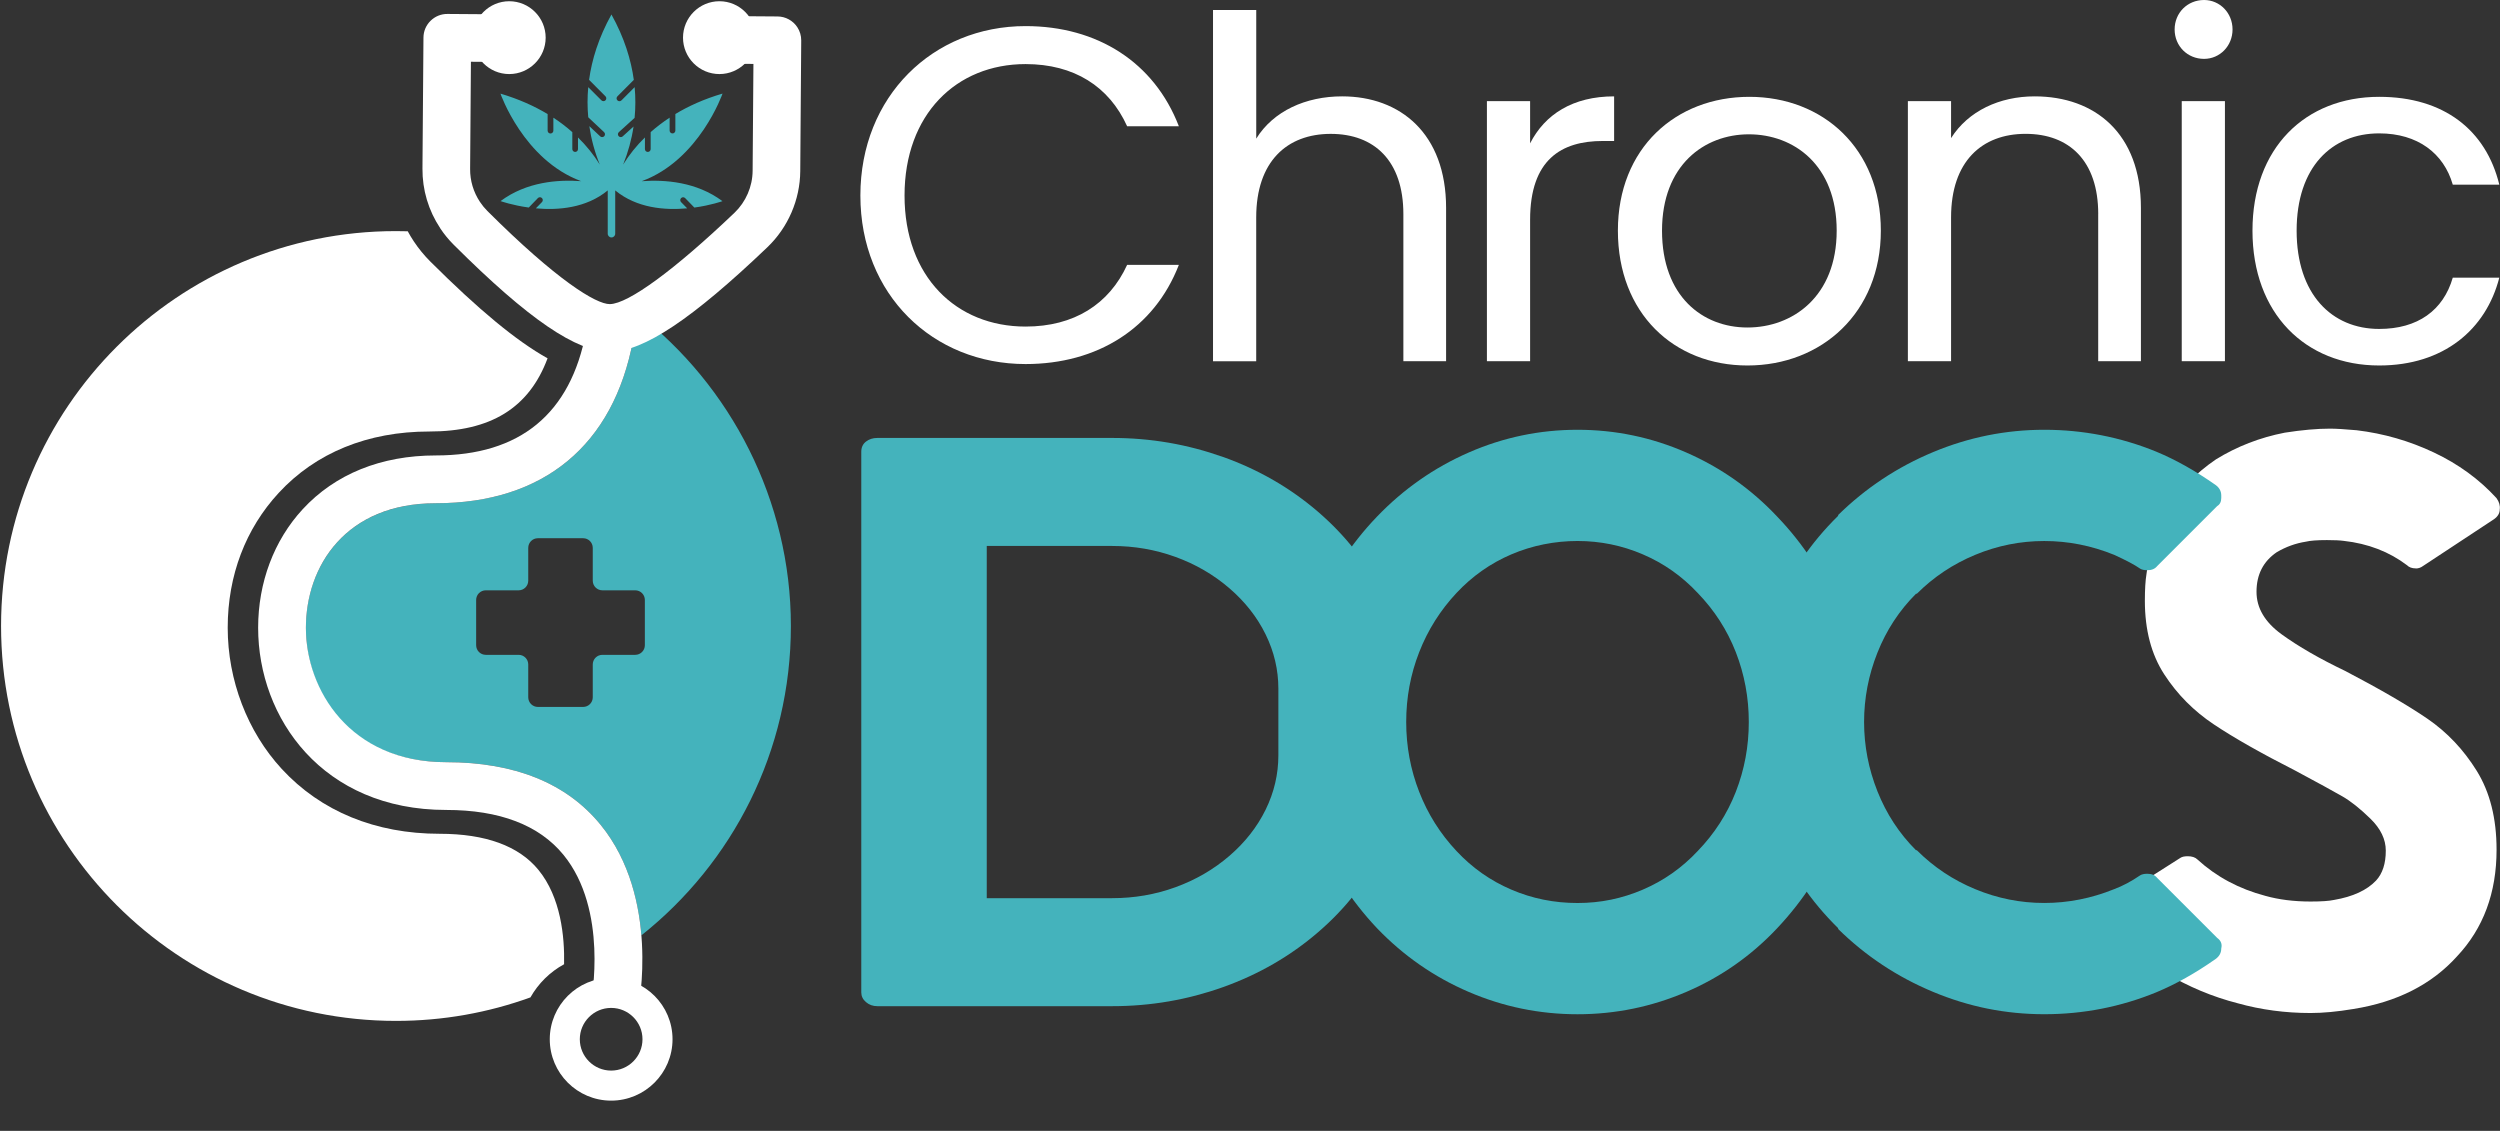 <?xml version="1.0" encoding="UTF-8"?>
<svg id="Layer_1" data-name="Layer 1" xmlns="http://www.w3.org/2000/svg" viewBox="0 0 749 338.8">
  <rect x="0" y="0" width="749" height="338.8" fill="#333333" stroke="none"/>
  <defs>
    <style>
      .cls-1 {
        fill: #44b3bc;
      }

      .cls-1, .cls-2 {
        stroke-width: 0px;
      }

      .cls-2 {
        fill: #fff;
      }
    </style>
  </defs>
  <g>
    <path class="cls-1" d="m190.94,93.89c-.64,3.87-1.1,6.75-1.2,7.56l-.06.41c-5.86,31.54-26.85,48.91-59.12,48.91-12.26,0-22.41,3.98-29.35,11.5-6.17,6.69-9.57,15.86-9.57,25.81,0,19.4,13.15,40.27,42.03,40.27,20.53,0,36.09,6.3,46.24,18.73,8.3,10.16,11.36,22.61,12.24,33.16,27.29-21.67,44.8-55.14,44.8-92.7s-18.03-72.01-46.01-93.65Zm2.26,99.41c0,1.6-1.29,2.89-2.89,2.89h-9.83c-1.6,0-2.89,1.29-2.89,2.89v9.83c0,1.6-1.29,2.89-2.89,2.89h-13.55c-1.6,0-2.89-1.29-2.89-2.89v-9.83c0-1.6-1.29-2.89-2.89-2.89h-9.83c-1.6,0-2.89-1.29-2.89-2.89v-13.55c0-1.6,1.29-2.89,2.89-2.89h9.83c1.6,0,2.89-1.29,2.89-2.89v-9.83c0-1.6,1.29-2.89,2.89-2.89h13.55c1.6,0,2.89,1.29,2.89,2.89v9.83c0,1.6,1.29,2.89,2.89,2.89h9.83c1.6,0,2.89,1.29,2.89,2.89v13.55Z"/>
    <g>
      <g>
        <g>
          <g>
            <path class="cls-2" d="m183.1,329.75c-10.14,0-18.39-8.25-18.39-18.39s8.25-18.39,18.39-18.39,18.39,8.25,18.39,18.39-8.25,18.39-18.39,18.39Zm0-27.78c-5.18,0-9.39,4.21-9.39,9.39s4.21,9.39,9.39,9.39,9.39-4.21,9.39-9.39-4.21-9.39-9.39-9.39Z"/>
            <g>
              <path class="cls-2" d="m131.89,68.37c-3.53-5.31-5.37-11.49-5.32-17.87l.3-39.24c.01-1.91.77-3.69,2.13-5.03,1.36-1.34,3.16-2.07,5.06-2.05l12.36.09c2.38.02,4.58,1.21,5.9,3.19.79,1.19,1.2,2.57,1.19,4-.03,3.93-3.26,7.11-7.19,7.08l-5.23-.04-.24,32.11c-.03,3.52.99,6.93,2.94,9.87.65.98,1.4,1.9,2.23,2.73,20.71,20.65,32.54,27.95,36.7,27.9,5.5-.07,19.46-10.3,37.33-27.36,3.42-3.27,5.41-7.86,5.44-12.59l.24-32.01-5.23-.04c-2.38-.02-4.58-1.21-5.9-3.19-.79-1.19-1.2-2.57-1.19-4,.01-1.91.77-3.69,2.13-5.03,1.36-1.34,3.16-2.07,5.06-2.05l12.36.09c2.38.02,4.58,1.21,5.9,3.19.79,1.19,1.2,2.57,1.19,4l-.29,39.15c-.06,8.57-3.66,16.89-9.86,22.81-22.54,21.53-37.04,31.18-47,31.31-10.11.13-24.6-9.76-46.96-32.06-1.51-1.5-2.87-3.16-4.05-4.94Z"/>
              <path id="Line-17" class="cls-2" d="m139.89,50.6c-.04,4.98,1.93,9.76,5.45,13.27,18.85,18.8,32.04,28.25,37.39,28.18,5.5-.07,18.83-9.35,37.97-27.62,3.63-3.47,5.7-8.26,5.74-13.27l.25-32.96-6.18-.05c-3.41-.03-6.16-2.81-6.14-6.23s2.81-6.16,6.23-6.14l12.36.09c3.41.03,6.16,2.81,6.14,6.23l-.29,39.15c-.06,8.36-3.51,16.35-9.56,22.12-21.61,20.64-36.39,30.92-46.35,31.04-10.14.13-24.84-10.41-46.28-31.79-5.87-5.86-9.15-13.83-9.08-22.12l.3-39.24c.03-3.41,2.81-6.16,6.23-6.14l12.36.09c3.41.03,6.16,2.81,6.14,6.23s-2.81,6.16-6.23,6.14l-6.18-.05-.25,33.06Z"/>
            </g>
            <path class="cls-2" d="m191.12,302.75l-14.02-2.86,7.01,1.43-7.01-1.42c.05-.27,5.25-27.28-8.31-43.82-7.3-8.9-19.11-13.42-35.11-13.42-36.99,0-56.34-27.46-56.34-54.59,0-13.56,4.74-26.17,13.35-35.51,9.72-10.54,23.51-16.11,39.87-16.11,25.23,0,40.38-12.45,45.01-37,.26-2.25.32-5.69.32-6.85h14.31c0,.53-.01,5.32-.46,8.85l-.06.41c-5.86,31.54-26.85,48.91-59.12,48.91-26.88,0-38.91,18.74-38.91,37.31s13.15,40.27,42.03,40.27c20.53,0,36.09,6.3,46.24,18.73,17.85,21.86,11.49,54.3,11.21,55.67Z"/>
          </g>
          <path class="cls-2" d="m152.57,22.19c-6.02,0-10.91-4.9-10.91-10.91S146.55.37,152.57.37s10.91,4.9,10.91,10.91-4.9,10.91-10.91,10.91Z"/>
          <path class="cls-2" d="m215.54,22.19c-6.02,0-10.91-4.9-10.91-10.91S209.52.37,215.54.37s10.91,4.9,10.91,10.91-4.9,10.91-10.91,10.91Z"/>
        </g>
        <path class="cls-1" d="m192.3,54.27c17.27-6.36,24.17-26.23,24.17-26.23-5.57,1.64-10.23,3.77-14.13,6.12v4.96c0,.47-.38.86-.86.86s-.86-.38-.86-.86v-3.87c-1.99,1.31-3.89,2.75-5.68,4.33v5.08c0,.47-.38.86-.86.86s-.86-.38-.86-.86v-3.48c-2.5,2.43-4.69,5.16-6.53,8.12,1.49-3.66,2.54-7.48,3.12-11.39l-3.25,2.95c-.35.32-.89.29-1.21-.06s-.29-.89.06-1.21l4.72-4.28c.29-3.06.3-6.14.01-9.2l-3.95,3.96c-.33.34-.88.34-1.21,0-.34-.33-.34-.88,0-1.21l4.91-4.93c-.82-6.02-2.83-12.61-6.7-19.59-3.87,6.97-5.88,13.57-6.7,19.59l4.91,4.92c.33.34.33.88,0,1.21s-.88.33-1.21,0l-3.95-3.95c-.28,3-.28,6.03,0,9.03l4.75,4.46c.34.32.36.87.04,1.21s-.87.36-1.21.04l-3.26-3.06c.58,3.95,1.63,7.81,3.14,11.51-1.84-2.96-4.04-5.68-6.53-8.11v3.48c0,.47-.38.85-.85.85s-.85-.38-.85-.85v-5.08c-1.79-1.58-3.68-3.03-5.68-4.33v3.88c0,.47-.38.86-.86.86s-.86-.38-.86-.86v-4.96c-3.9-2.35-8.57-4.48-14.13-6.13,0,0,6.9,19.87,24.17,26.23-6.88-.52-16.37.17-24.14,5.97,0,0,3.48,1.25,8.45,1.93l2.73-2.83c.33-.34.87-.35,1.21-.02.34.33.35.87.02,1.21l-1.84,1.88c6.61.61,15.07-.03,21.54-5.37v12.97c0,.62.5,1.12,1.12,1.12.62,0,1.12-.5,1.12-1.12v-12.97c6.48,5.35,14.94,5.98,21.56,5.37l-1.83-1.87c-.33-.34-.32-.88.02-1.21.34-.33.88-.32,1.21.02l2.75,2.83c4.94-.68,8.42-1.92,8.42-1.92-7.76-5.8-17.25-6.49-24.14-5.98Z"/>
      </g>
      <path class="cls-2" d="m169,288.88c.18-8.25-.96-20.06-7.7-28.28-5.87-7.16-15.83-10.8-29.58-10.8-19.22,0-35.58-6.72-47.3-19.42-10.29-11.16-16.2-26.58-16.2-42.32s5.42-29.7,15.25-40.36c11.11-12.05,26.72-18.42,45.13-18.42s29.89-7.03,35.45-21.93c-9.42-5.25-20.74-14.66-35.12-28.99-1.84-1.84-3.51-3.87-4.95-6.04-.66-.99-1.26-2-1.82-3.03-1.17-.03-2.35-.05-3.53-.05C53.29,69.22.32,122.19.32,187.54s52.97,118.32,118.32,118.32c14.14,0,27.71-2.49,40.28-7.04,2.36-4.18,5.86-7.64,10.09-9.94Z"/>
    </g>
  </g>
  <g>
    <path class="cls-2" d="m723.77,170.29c-1.13,0-2.02-.32-2.66-.97-5.33-4.03-11.63-6.46-18.89-7.27-1.13-.16-2.83-.24-5.09-.24-2.91,0-5.01.16-6.3.48-3.07.48-5.98,1.54-8.72,3.15-4.04,2.75-6.06,6.7-6.06,11.87,0,4.84,2.5,9.08,7.51,12.72,5,3.63,11.38,7.31,19.13,11.02,10.49,5.49,18.69,10.26,24.58,14.29,5.89,4.04,10.82,9.25,14.77,15.62,3.95,6.38,5.93,14.25,5.93,23.62,0,12.92-3.96,23.58-11.87,31.97-7.59,8.4-17.92,13.65-31,15.74-4.84.81-9.12,1.21-12.84,1.21-7.59,0-14.86-.97-21.8-2.91-7.59-1.94-14.82-4.97-21.68-9.08-6.87-4.12-12.8-9-17.8-14.65-.65-.97-.97-1.85-.97-2.66,0-1.94.64-3.15,1.94-3.63l21.31-13.56c.48-.32,1.21-.48,2.18-.48,1.29,0,2.26.33,2.91.97,5.65,5.17,12.43,8.8,20.35,10.9,4.03,1.13,8.56,1.7,13.56,1.7,3.23,0,5.57-.16,7.02-.48,5.65-.97,9.85-2.91,12.59-5.81,1.94-2.1,2.91-5.09,2.91-8.96,0-3.39-1.54-6.58-4.6-9.57-3.07-2.99-5.85-5.21-8.36-6.66-2.51-1.45-7.23-4.03-14.17-7.75-10.17-5.17-18.29-9.77-24.34-13.81-6.06-4.03-11.02-9.04-14.9-15.02-3.88-5.97-5.81-13.32-5.81-22.04,0-3.39.16-6.06.48-7.99,1.77-14.69,8.72-26.16,20.83-34.39,6.3-3.88,13.16-6.54,20.59-7.99,5.17-.81,9.69-1.21,13.56-1.21,1.77,0,4.44.16,7.99.48,8.07.97,15.78,3.19,23.13,6.66,7.35,3.47,13.6,8.03,18.77,13.68.81,1.13,1.13,2.26.97,3.39,0,1.13-.57,2.1-1.7,2.91l-21.31,14.05c-.65.48-1.37.73-2.18.73Z"/>
    <path class="cls-1" d="m366.46,136.91c10.65,3.81,20.12,9.28,28.42,16.42,8.29,7.14,14.65,15.28,19.09,24.44,4.43,9.16,6.64,18.69,6.64,28.58v19.94c0,9.89-2.22,19.42-6.64,28.58-4.43,9.16-10.79,17.31-19.09,24.44-8.3,7.14-17.77,12.61-28.42,16.42-10.65,3.81-21.73,5.72-33.22,5.72h-70.4c-1.32,0-2.45-.4-3.39-1.22-.95-.81-1.41-1.78-1.41-2.92v-161.97c0-1.3.47-2.31,1.41-3.04.94-.73,2.07-1.09,3.39-1.09h70.4c11.5,0,22.57,1.91,33.22,5.72Zm-70.83,26.63v105.55h37.6c6.6,0,12.91-1.09,18.94-3.28,6.03-2.19,11.4-5.31,16.12-9.36,4.71-4.05,8.34-8.67,10.89-13.86,2.54-5.19,3.82-10.62,3.82-16.29v-19.94c0-5.67-1.27-11.1-3.82-16.29-2.54-5.19-6.18-9.81-10.89-13.86-4.71-4.05-10.09-7.17-16.12-9.36-6.04-2.19-12.35-3.28-18.94-3.28h-37.6Z"/>
    <path class="cls-1" d="m505.21,135.57c10.37,4.54,19.46,10.94,27.24,19.21,7.94,8.27,14.06,17.72,18.36,28.33,4.29,10.62,6.45,21.69,6.45,33.2s-2.15,22.58-6.45,33.2c-4.3,10.62-10.42,20.15-18.36,28.58-7.78,8.27-16.86,14.63-27.24,19.09-10.38,4.46-21.24,6.69-32.59,6.69s-22.21-2.23-32.59-6.69c-10.38-4.46-19.54-10.82-27.48-19.09-7.95-8.43-14.03-17.95-18.24-28.58-4.22-10.62-6.32-21.68-6.32-33.2s2.11-22.58,6.32-33.2c4.21-10.62,10.29-20.06,18.24-28.33,7.94-8.27,17.1-14.67,27.48-19.21,10.37-4.54,21.24-6.81,32.59-6.81s22.21,2.27,32.59,6.81Zm-13.01,30.52c-6.24-2.68-12.77-4.01-19.58-4.01s-13.58,1.34-19.82,4.01c-6.24,2.67-11.72,6.53-16.42,11.55-4.86,5.19-8.6,11.11-11.19,17.75-2.6,6.65-3.89,13.62-3.89,20.92s1.3,14.27,3.89,20.92c2.59,6.65,6.32,12.57,11.19,17.75,4.7,5.03,10.17,8.88,16.42,11.55,6.24,2.68,12.85,4.01,19.82,4.01s13.33-1.34,19.58-4.01c6.24-2.68,11.71-6.52,16.42-11.55,5.02-5.19,8.83-11.1,11.43-17.75,2.59-6.65,3.89-13.62,3.89-20.92s-1.3-14.27-3.89-20.92c-2.6-6.65-6.41-12.56-11.43-17.75-4.7-5.02-10.18-8.88-16.42-11.55Z"/>
    <path class="cls-1" d="m562.49,237.1c2.68,6.73,6.52,12.61,11.55,17.63h.24c5.02,5.03,10.86,8.92,17.51,11.67,6.65,2.76,13.54,4.13,20.67,4.13s14.11-1.38,20.92-4.13c2.59-.97,5.19-2.35,7.78-4.13.49-.32,1.22-.49,2.19-.49,1.3,0,2.27.41,2.92,1.22l18,18c1.13.81,1.54,1.87,1.22,3.16,0,1.3-.57,2.35-1.7,3.16-6,4.22-11.92,7.54-17.75,9.97-10.7,4.38-21.89,6.57-33.56,6.57s-22.62-2.23-33.32-6.69c-10.7-4.46-20.19-10.74-28.45-18.85v-.24c-8.27-8.11-14.63-17.51-19.09-28.21-4.46-10.7-6.69-21.89-6.69-33.56s2.23-22.86,6.69-33.56c4.46-10.7,10.82-20.1,19.09-28.21v-.24c8.27-8.11,17.75-14.39,28.45-18.85,10.7-4.46,21.8-6.69,33.32-6.69s22.86,2.19,33.56,6.57c5.84,2.43,11.75,5.76,17.75,9.97,1.13.81,1.7,1.87,1.7,3.16v.73c0,1.14-.41,1.95-1.22,2.43l-18,18c-.65.81-1.62,1.22-2.92,1.22-.97,0-1.7-.16-2.19-.49-1.62-1.13-4.22-2.51-7.78-4.13-6.81-2.76-13.78-4.13-20.92-4.13s-14.03,1.38-20.67,4.13c-6.65,2.76-12.49,6.65-17.51,11.67h-.24c-5.03,5.03-8.88,10.91-11.55,17.63-2.68,6.73-4.01,13.66-4.01,20.79s1.34,14.07,4.01,20.79Z"/>
  </g>
  <g>
    <path class="cls-2" d="m307.26,7.82c21.47,0,38.54,10.81,45.93,30.01h-15.5c-5.4-11.95-15.93-18.63-30.43-18.63-20.76,0-36.26,15.07-36.26,39.39s15.5,39.25,36.26,39.25c14.5,0,25.03-6.68,30.43-18.49h15.5c-7.39,19.06-24.46,29.72-45.93,29.72-27.73,0-49.49-20.76-49.49-50.48s21.76-50.77,49.49-50.77Z"/>
    <path class="cls-2" d="m363.43,2.99h12.94v38.54c5.12-8.25,14.79-12.66,25.74-12.66,17.35,0,31.14,11.09,31.14,33.42v45.93h-12.8v-44.08c0-15.93-8.67-24.03-21.76-24.03s-22.33,8.25-22.33,25.03v43.09h-12.94V2.99Z"/>
    <path class="cls-2" d="m458.42,108.22h-12.94V30.29h12.94v12.66c4.41-8.67,12.8-14.08,25.17-14.08v13.37h-3.41c-12.37,0-21.76,5.55-21.76,23.61v42.38Z"/>
    <path class="cls-2" d="m523.54,109.5c-22.04,0-38.82-15.64-38.82-40.39s17.35-40.1,39.39-40.1,39.39,15.5,39.39,40.1-17.78,40.39-39.96,40.39Zm0-11.38c13.51,0,26.73-9.24,26.73-29.01s-12.94-28.87-26.31-28.87-26.02,9.24-26.02,28.87,12.09,29.01,25.6,29.01Z"/>
    <path class="cls-2" d="m628.63,64.13c0-15.93-8.67-24.03-21.76-24.03s-22.33,8.25-22.33,25.03v43.09h-12.94V30.29h12.94v11.09c5.12-8.11,14.5-12.51,25.03-12.51,18.06,0,31.85,11.09,31.85,33.42v45.93h-12.8v-44.08Z"/>
    <path class="cls-2" d="m651.52,8.82c0-4.98,3.84-8.82,8.82-8.82,4.69,0,8.53,3.84,8.53,8.82s-3.84,8.82-8.53,8.82c-4.98,0-8.82-3.84-8.82-8.82Zm2.13,21.47h12.94v77.93h-12.94V30.29Z"/>
    <path class="cls-2" d="m712.81,29.01c19.34,0,32,9.95,35.98,26.31h-13.94c-2.7-9.39-10.52-15.36-22.04-15.36-14.22,0-24.74,10.1-24.74,29.15s10.52,29.44,24.74,29.44c11.52,0,19.2-5.55,22.04-15.36h13.94c-3.98,15.5-16.64,26.31-35.98,26.31-22.18,0-37.97-15.64-37.97-40.39s15.78-40.1,37.97-40.1Z"/>
  </g>
</svg>